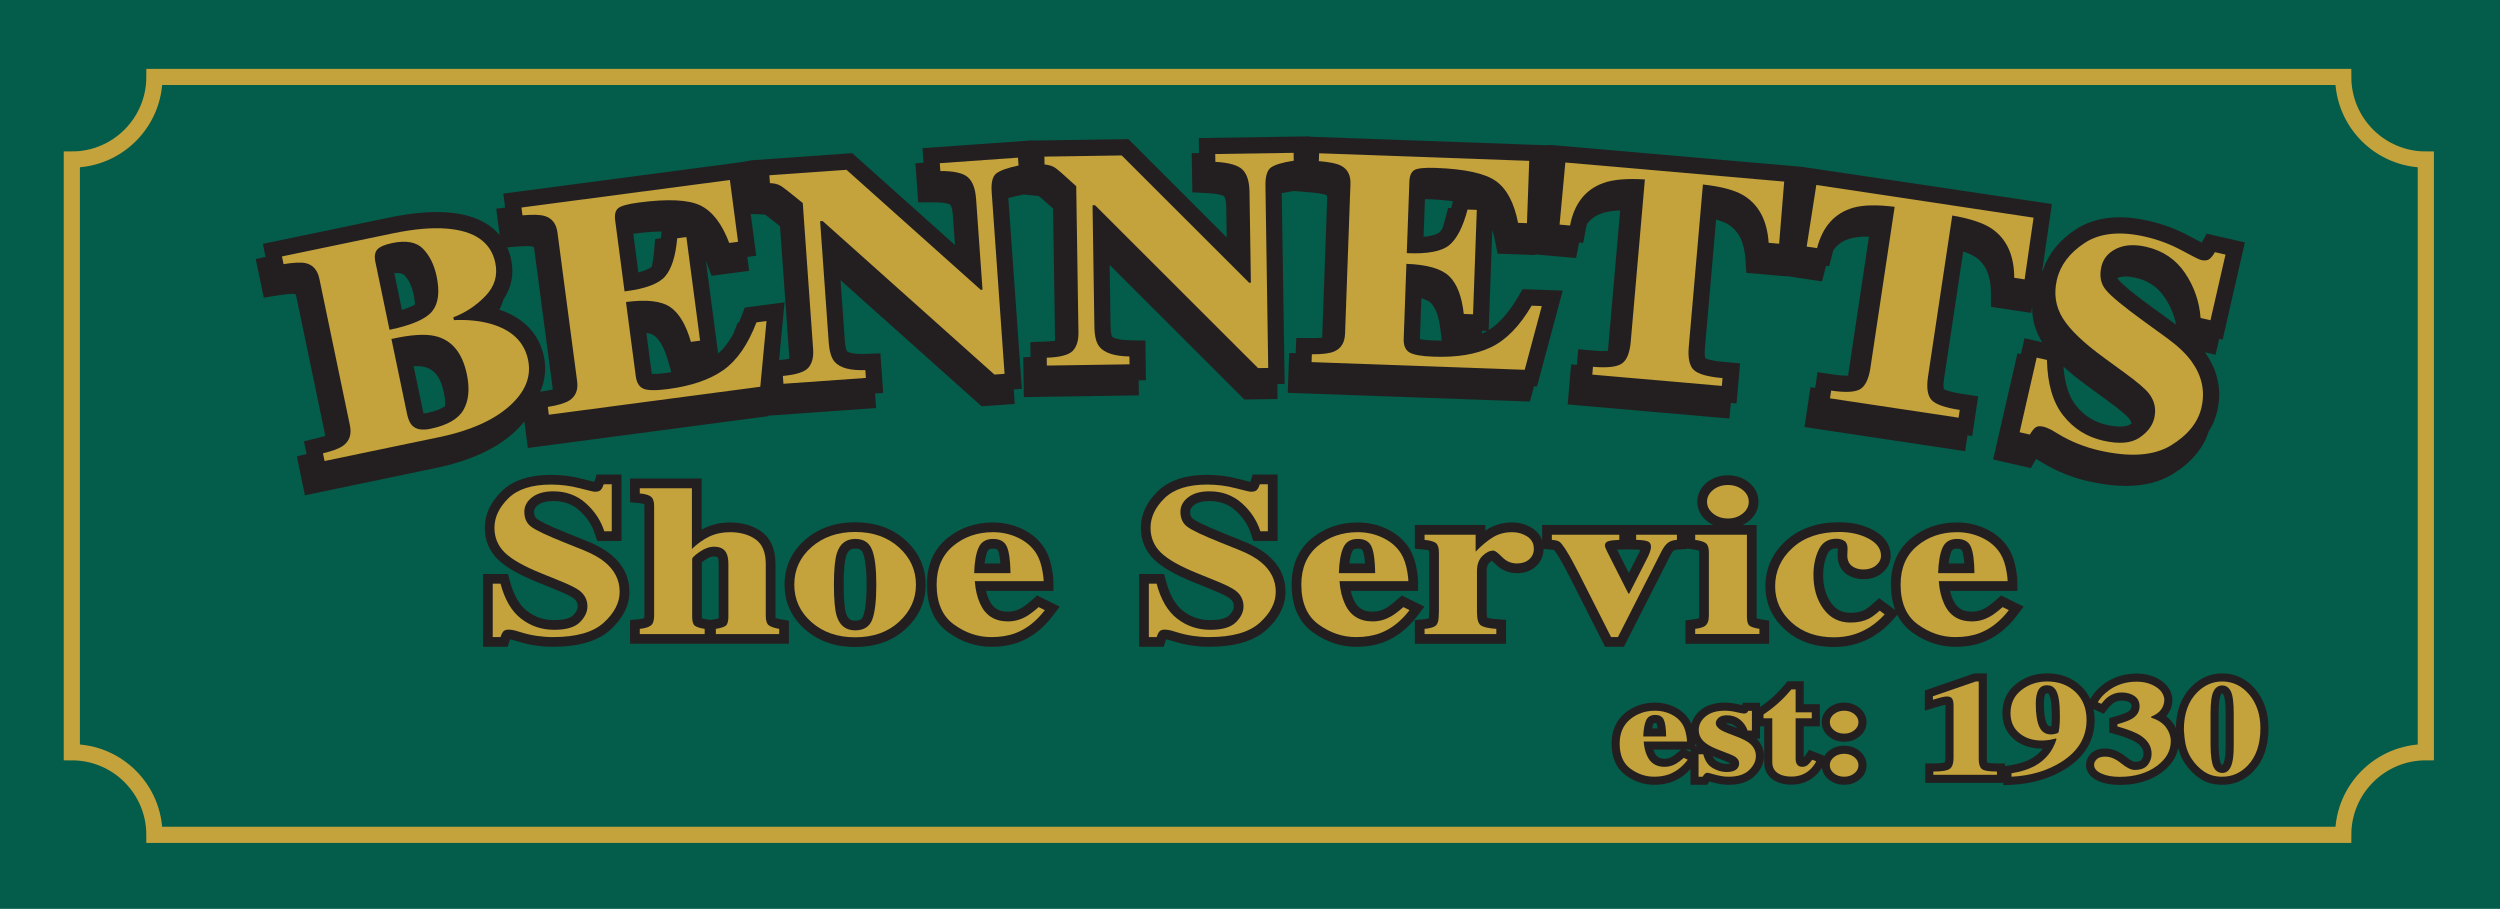 <?xml version="1.0" encoding="UTF-8"?>
<svg xmlns="http://www.w3.org/2000/svg" id="Layer_2" version="1.1" viewBox="0 0 772.212 280.732">
  <defs>
    <style>
      .st0 {
        fill: #231f20;
      }

      .st1 {
        fill: #c4a23c;
      }

      .st2 {
        fill: #045c4a;
      }

      .st3 {
        fill: none;
        stroke: #c4a23c;
        stroke-miterlimit: 10;
        stroke-width: 5px;
      }
    </style>
  </defs>
  <rect class="st2" x="-.095" y="-.061" width="772.417" height="280.886"></rect>
  <g>
    <path class="st0" d="M188.751,171.321c-1.86-1.532-4.33-2.927-7.345-4.145l-6.151-2.476c-6.405-2.57-8.563-3.821-9.326-4.37-.476-.33-.962-.856-.962-2.256,0-.571.146-1.266,1.228-2.094,1.06-.811,2.647-1.222,4.716-1.222,3.193,0,5.813.945,8.008,2.889,2.356,2.087,3.952,4.496,4.879,7.364l.671,2.077h7.501v-20.51h-7.695l-.652,2.117c-.015.048-.029.092-.043.134-.496-.101-1.577-.348-3.868-.948-3.049-.799-6.246-1.205-9.5-1.205-6.707,0-11.849,1.714-15.282,5.095-3.447,3.394-5.195,7.18-5.195,11.253,0,3.894,1.401,7.217,4.166,9.877,2.466,2.375,6.425,4.644,12.099,6.936l5.313,2.153c3.977,1.597,5.381,2.454,5.854,2.815.898.692,1.281,1.442,1.281,2.508,0,.327,0,1.322-1.459,2.771-.67.665-2.22,1.457-5.8,1.457-3.17,0-5.897-.907-8.338-2.773-2.402-1.837-4.2-4.949-5.345-9.248l-.593-2.229h-7.705v22.495h7.577l.675-2.07c.024-.076.048-.146.071-.208.028.004.058.008.089.013.25.04.507.09.774.149l1.472.448c1.794.565,3.639.989,5.485,1.262,1.832.27,3.668.406,5.458.406,7.938,0,13.901-1.768,17.724-5.255,3.901-3.559,5.879-7.504,5.879-11.727,0-4.519-1.904-8.382-5.661-11.484Z"></path>
    <path class="st0" d="M239.576,190.885c-.021-.15-.039-.368-.039-.67v-16.007c0-4.589-1.478-7.967-4.392-10.041-2.597-1.848-5.85-2.784-9.669-2.784-2.798,0-5.374.553-7.658,1.643-.368.176-.733.364-1.096.564v-15.774h-22.104v7.312l2.704.268c.904.09,1.421.215,1.691.301.02.129.038.319.038.585v33.933c0,.338-.026.567-.052.711-.262.102-.772.248-1.68.339l-2.701.271v7.308h49.068v-7.115l-2.483-.434c-.842-.147-1.344-.302-1.626-.41ZM221.987,190.475c0,.218-.008.394-.02.531-.275.081-.697.182-1.319.281l-1.253.201-1.253-.201c-.626-.101-1.049-.202-1.318-.278-.012-.139-.02-.314-.02-.534v-16.801c.222-.178.544-.422,1.007-.743,1.014-.703,1.937-1.06,2.744-1.06.993,0,1.111.247,1.179.39.026.053.253.552.253,2.076v16.138Z"></path>
    <path class="st0" d="M279.663,166.84c-4.063-3.665-9.289-5.522-15.531-5.522-6.116,0-11.3,1.813-15.41,5.389-4.233,3.684-6.379,8.353-6.379,13.879s2.137,10.163,6.351,13.854c4.098,3.592,9.292,5.413,15.438,5.413,6.336,0,11.59-1.882,15.616-5.593,4.096-3.776,6.172-8.377,6.172-13.675,0-5.375-2.105-10-6.258-13.745ZM266.614,190.32c-.277.729-.676,1.385-2.482,1.385-1.268,0-2.179-.377-2.799-2.252-.342-1.078-.749-3.491-.749-8.868,0-5.311.43-7.755.785-8.855.62-1.886,1.533-2.265,2.803-2.265,1.526,0,2.035.528,2.396,1.439.507,1.279,1.111,3.998,1.111,9.681,0,5.729-.579,8.457-1.065,9.735Z"></path>
    <path class="st0" d="M318.846,185.263c-1.748,1.541-2.825,2.257-3.438,2.596-1.295.727-2.627,1.08-4.074,1.08-2.908,0-4.714-1.146-5.873-3.75-.369-.804-.668-1.698-.896-2.678h20.809v-3c0-.778-.106-1.8-.32-3.095-.442-2.85-1.272-5.25-2.473-7.143-1.604-2.509-3.896-4.486-6.817-5.877-2.81-1.337-5.847-2.015-9.026-2.015-5.501,0-10.291,1.661-14.234,4.938h0c-4.109,3.415-6.193,8.203-6.193,14.232,0,6.654,2.228,11.633,6.621,14.798,4.087,2.943,8.555,4.437,13.277,4.437,3.207,0,6.117-.494,8.664-1.474,3.899-1.521,7.349-4.225,10.254-8.037l2.208-2.896-6.98-3.445-1.508,1.329ZM305.009,170.386c.233-.522.508-.922,1.729-.922,1.249,0,1.414.364,1.512.582.222.488.56,1.596.746,3.992h-4.869c.231-1.851.582-2.979.881-3.652Z"></path>
    <path class="st0" d="M391.406,171.322c-1.858-1.532-4.329-2.927-7.346-4.146l-6.15-2.476c-6.405-2.57-8.563-3.821-9.326-4.37-.476-.33-.962-.856-.962-2.256,0-.571.146-1.266,1.228-2.094,1.06-.811,2.647-1.222,4.716-1.222,3.193,0,5.813.945,8.007,2.889,2.357,2.088,3.953,4.497,4.879,7.363l.671,2.078h7.502v-20.51h-7.698l-.65,2.121c-.014.046-.028.089-.042.13-.496-.101-1.577-.348-3.868-.948-3.049-.799-6.246-1.205-9.5-1.205-6.707,0-11.849,1.714-15.282,5.095-3.447,3.394-5.195,7.18-5.195,11.253,0,3.894,1.401,7.217,4.166,9.877,2.466,2.375,6.425,4.644,12.099,6.936l5.313,2.153c3.977,1.597,5.381,2.454,5.854,2.815.897.692,1.281,1.442,1.281,2.508,0,.327,0,1.323-1.458,2.771-.67.665-2.22,1.457-5.8,1.457-3.17,0-5.897-.907-8.338-2.773-2.402-1.837-4.2-4.949-5.345-9.248l-.593-2.229h-7.705v22.495h7.577l.675-2.07c.024-.076.048-.146.071-.208.028.004.058.008.089.013.25.04.507.09.774.149l1.472.448c1.794.565,3.639.989,5.485,1.262,1.832.27,3.668.406,5.458.406,7.939,0,13.902-1.768,17.726-5.255,3.9-3.56,5.878-7.505,5.878-11.727,0-4.52-1.904-8.383-5.661-11.483Z"></path>
    <path class="st0" d="M439.983,187.38l-6.979-3.445-1.509,1.329c-1.748,1.54-2.826,2.257-3.438,2.596-1.296.727-2.629,1.08-4.075,1.08-2.908,0-4.715-1.146-5.872-3.75-.369-.804-.669-1.699-.896-2.678h20.81v-3c0-.774-.106-1.797-.32-3.095-.441-2.85-1.271-5.25-2.473-7.144-1.604-2.509-3.897-4.485-6.817-5.876-2.811-1.337-5.847-2.015-9.025-2.015-5.502,0-10.291,1.661-14.234,4.938-4.109,3.415-6.193,8.203-6.193,14.232,0,6.654,2.228,11.634,6.621,14.798,4.088,2.943,8.554,4.437,13.276,4.437,3.208,0,6.118-.494,8.664-1.474,3.897-1.52,7.348-4.224,10.254-8.037l2.208-2.896ZM417.658,170.386c.232-.522.508-.922,1.729-.922,1.249,0,1.414.364,1.513.582.222.488.56,1.597.747,3.992h-4.87c.231-1.85.582-2.979.882-3.652Z"></path>
    <path class="st0" d="M542.618,191.01c-.012-.139-.021-.314-.021-.534v-28.312h-4.317c.66-.318,1.283-.711,1.869-1.18,1.975-1.579,3.018-3.655,3.018-6.002s-1.043-4.423-3.018-6.002c-1.8-1.44-3.956-2.17-6.408-2.17-2.479,0-4.649.73-6.449,2.17-1.975,1.579-3.018,3.655-3.018,6.002s1.043,4.423,3.018,6.002c.586.469,1.211.862,1.873,1.18h-52.827v4.758c-.537-1.53-1.551-2.821-2.999-3.748-1.857-1.188-3.958-1.79-6.242-1.79-2.843,0-5.407.7-7.62,2.081-.224.139-.447.284-.671.435v-1.735h-21.779v7.312l2.704.269c.879.087,1.403.203,1.695.289.018.139.033.334.033.597v18.06l-.078,1.889c-.008.176-.022.312-.037.416-.276.082-.772.191-1.602.271l-2.716.259v7.321h28.164v-7.384l-2.783-.202c-1.767-.128-2.651-.342-3.039-.467-.068-.275-.156-.812-.156-1.747v-12.617c0-1.796.589-2.368.782-2.556.334-.324.62-.532.846-.654.225.189.548.485.989.938,1.844,1.892,4.172,2.891,6.734,2.891,2.29,0,4.225-.677,5.749-2.014,1.611-1.414,2.464-3.302,2.468-5.46l2.329.178c.471.036.755.087.91.122.154.178.456.558.936,1.298.69,1.085,1.361,2.222,1.993,3.379.65,1.19,1.32,2.467,2.01,3.824l10.837,21.415h5.8l14.251-28.049c.668-1.307,1.111-1.651,1.162-1.688.225-.163.629-.269,1.14-.298l2.826-.164v-.179l2.215.318c.841.12,1.345.252,1.626.346.016.132.029.313.029.556v19.586c0,.382-.039.615-.071.743-.223.075-.69.203-1.555.318l-2.604.348v7.22h25.847v-7.15l-2.524-.405c-.627-.101-1.05-.202-1.318-.278ZM506.364,170.578l-3.248,6.395-3.634-7.182c.232-.014.492-.026.78-.034l2.116-.063,2.957.064c.554.008,1,.033,1.357.065-.098.26-.209.514-.329.755Z"></path>
    <path class="st0" d="M618.111,183.934l-1.509,1.329c-1.748,1.54-2.826,2.257-3.438,2.596-1.296.727-2.629,1.08-4.075,1.08-2.908,0-4.715-1.146-5.872-3.75-.369-.804-.669-1.699-.896-2.678h20.81v-3c0-.774-.106-1.797-.32-3.095-.441-2.85-1.271-5.25-2.473-7.144-1.604-2.509-3.897-4.485-6.817-5.876-2.811-1.337-5.847-2.015-9.025-2.015-5.502,0-10.291,1.661-14.234,4.938-4.109,3.415-6.193,8.203-6.193,14.232,0,2.978.471,5.6,1.358,7.895l-5.005-3.689-1.818,1.628c-1.429,1.28-2.28,1.821-2.768,2.062-1.115.563-2.548.85-4.259.85-2.54,0-4.42-.953-5.915-3-1.69-2.312-2.513-5.16-2.513-8.706,0-2.463.448-4.649,1.332-6.497.584-1.22,1.364-1.695,2.784-1.695.166,0,.304.017.417.041v.018c0,.36-.012.697-.033,1.004-.034.476-.049.834-.049,1.078,0,2.995,1.41,5.302,3.902,6.461,1.199.596,2.579.898,4.101.898,2.285,0,4.237-.66,5.803-1.962,2.153-1.792,2.605-3.871,2.605-5.3,0-2.291-.942-5.524-5.432-7.918-2.99-1.594-6.523-2.402-10.501-2.402-6.732,0-12.248,1.91-16.394,5.676-4.228,3.842-6.371,8.579-6.371,14.08,0,5.269,2.044,9.783,6.074,13.418,3.94,3.558,9.022,5.361,15.104,5.361,2.455,0,4.814-.34,7.03-1.014,4.139-1.284,7.792-3.663,10.857-7.073l1.684-1.872c1.097,2.18,2.625,4.017,4.625,5.457,4.088,2.943,8.554,4.437,13.276,4.437,3.208,0,6.118-.494,8.664-1.474,3.897-1.52,7.348-4.224,10.254-8.037l2.208-2.896-6.979-3.445ZM602.766,170.386c.232-.522.508-.922,1.729-.922,1.249,0,1.414.364,1.513.582.222.488.56,1.597.747,3.992h-4.87c.231-1.85.582-2.979.882-3.652Z"></path>
  </g>
  <g>
    <path class="st1" d="M152.207,180.292h2.399c1.326,4.979,3.466,8.599,6.422,10.859s6.342,3.391,10.16,3.391c3.711,0,6.349-.775,7.913-2.327,1.564-1.553,2.346-3.186,2.346-4.9,0-1.997-.817-3.625-2.45-4.884-1.08-.825-3.27-1.899-6.567-3.224l-5.305-2.149c-5.265-2.127-8.98-4.232-11.145-6.316-2.164-2.083-3.246-4.655-3.246-7.716,0-3.255,1.433-6.293,4.299-9.116,2.866-2.821,7.259-4.232,13.178-4.232,3.013,0,5.926.369,8.739,1.106,2.812.737,4.419,1.106,4.819,1.106.906,0,1.533-.211,1.879-.634.346-.423.626-.981.84-1.676h2.48v14.51h-2.318c-1.087-3.361-3.002-6.257-5.745-8.687-2.743-2.429-6.075-3.644-9.998-3.644-2.756,0-4.936.613-6.539,1.839-1.604,1.227-2.405,2.719-2.405,4.477,0,2.106.75,3.68,2.253,4.721,1.475,1.063,4.78,2.627,9.917,4.688l6.148,2.475c2.741,1.107,4.926,2.333,6.557,3.677,3.045,2.515,4.569,5.571,4.569,9.169,0,3.36-1.634,6.53-4.901,9.511-3.268,2.98-8.501,4.471-15.702,4.471-1.654,0-3.328-.125-5.021-.374-1.693-.25-3.367-.635-5.021-1.155l-1.6-.487c-.374-.087-.733-.157-1.08-.212-.347-.054-.64-.081-.88-.081-.854,0-1.44.2-1.76.602s-.6.971-.84,1.708h-2.399v-16.495Z"></path>
    <path class="st1" d="M197.617,194.25c1.518-.152,2.636-.482,3.355-.993.718-.509,1.078-1.523,1.078-3.042v-33.933c0-1.334-.299-2.269-.895-2.805-.597-.536-1.776-.892-3.538-1.066v-1.594h16.104v18.74c1.708-1.648,3.504-2.923,5.389-3.823,1.884-.899,4.006-1.35,6.365-1.35,3.199,0,5.842.743,7.93,2.229,2.087,1.485,3.131,4.018,3.131,7.597v16.007c0,1.497.318,2.479.956,2.944.637.467,1.701.83,3.192,1.091v1.594h-19.562v-1.594c1.491-.239,2.507-.564,3.05-.977.542-.412.813-1.345.813-2.798v-16.138c0-1.518-.19-2.656-.569-3.416-.651-1.366-1.938-2.05-3.863-2.05-1.438,0-2.922.532-4.454,1.595s-2.297,1.789-2.297,2.18v17.829c0,1.453.271,2.386.813,2.798s1.559.737,3.05.977v1.594h-20.049v-1.594Z"></path>
    <path class="st1" d="M250.691,168.97c3.564-3.102,8.045-4.652,13.441-4.652,5.503,0,10.011,1.584,13.522,4.75,3.511,3.167,5.267,7.007,5.267,11.518,0,4.446-1.735,8.27-5.206,11.469-3.471,3.199-7.998,4.799-13.583,4.799-5.423,0-9.91-1.557-13.461-4.669-3.552-3.112-5.328-6.979-5.328-11.599s1.782-8.513,5.348-11.615ZM258.479,190.378c.949,2.885,2.833,4.327,5.653,4.327,2.684,0,4.446-1.106,5.287-3.318.84-2.213,1.261-5.812,1.261-10.802s-.441-8.562-1.322-10.785c-.881-2.224-2.61-3.335-5.185-3.335-2.82,0-4.704,1.442-5.653,4.327-.624,1.931-.936,5.195-.936,9.793,0,4.664.298,7.928.895,9.793Z"></path>
    <path class="st1" d="M294.421,168.628c3.407-2.83,7.512-4.245,12.317-4.245,2.741,0,5.321.574,7.737,1.724,2.416,1.15,4.275,2.744,5.578,4.783.977,1.54,1.656,3.535,2.036,5.986.19,1.149.285,2.028.285,2.636h-21.27c.19,2.667.733,4.978,1.63,6.93,1.63,3.666,4.497,5.498,8.599,5.498,1.956,0,3.804-.488,5.542-1.464,1.06-.586,2.377-1.572,3.953-2.961l1.912.943c-2.579,3.384-5.565,5.737-8.958,7.061-2.199.846-4.723,1.269-7.574,1.269-4.099,0-7.94-1.29-11.523-3.871-3.583-2.581-5.375-6.702-5.375-12.363,0-5.119,1.703-9.094,5.11-11.925ZM312.126,177.039c-.055-3.926-.435-6.67-1.143-8.231s-2.123-2.343-4.245-2.343c-2.177,0-3.667.9-4.469,2.7-.803,1.801-1.259,4.425-1.368,7.874h11.225Z"></path>
    <path class="st1" d="M354.862,180.292h2.399c1.326,4.979,3.466,8.599,6.422,10.859s6.342,3.391,10.16,3.391c3.711,0,6.349-.775,7.913-2.327,1.564-1.553,2.346-3.186,2.346-4.9,0-1.997-.816-3.625-2.449-4.884-1.08-.825-3.27-1.899-6.567-3.224l-5.305-2.149c-5.265-2.127-8.98-4.232-11.145-6.316-2.164-2.083-3.246-4.655-3.246-7.716,0-3.255,1.433-6.293,4.299-9.116,2.866-2.821,7.259-4.232,13.178-4.232,3.013,0,5.926.369,8.739,1.106,2.812.737,4.419,1.106,4.82,1.106.906,0,1.531-.211,1.879-.634.346-.423.627-.981.84-1.676h2.48v14.51h-2.318c-1.086-3.361-3.002-6.257-5.744-8.687-2.742-2.429-6.075-3.644-9.997-3.644-2.756,0-4.936.613-6.539,1.839-1.604,1.227-2.405,2.719-2.405,4.477,0,2.106.75,3.68,2.253,4.721,1.475,1.063,4.78,2.627,9.917,4.688l6.147,2.475c2.742,1.107,4.928,2.333,6.557,3.677,3.047,2.515,4.57,5.571,4.57,9.169,0,3.36-1.635,6.53-4.9,9.511-3.268,2.98-8.502,4.471-15.703,4.471-1.654,0-3.328-.125-5.021-.374-1.693-.25-3.367-.635-5.021-1.155l-1.6-.487c-.374-.087-.733-.157-1.08-.212-.347-.054-.64-.081-.88-.081-.854,0-1.44.2-1.76.602s-.6.971-.84,1.708h-2.399v-16.495Z"></path>
    <path class="st1" d="M407.07,168.628c3.406-2.83,7.512-4.245,12.317-4.245,2.741,0,5.32.574,7.736,1.724,2.416,1.15,4.275,2.744,5.579,4.783.977,1.54,1.655,3.535,2.035,5.986.189,1.149.285,2.028.285,2.636h-21.27c.189,2.667.733,4.978,1.63,6.93,1.63,3.666,4.496,5.498,8.599,5.498,1.956,0,3.804-.488,5.543-1.464,1.059-.586,2.377-1.572,3.953-2.961l1.911.943c-2.579,3.384-5.564,5.737-8.958,7.061-2.198.846-4.724,1.269-7.574,1.269-4.099,0-7.939-1.29-11.522-3.871-3.584-2.581-5.375-6.702-5.375-12.363,0-5.119,1.703-9.094,5.11-11.925ZM424.775,177.039c-.055-3.926-.436-6.67-1.144-8.231s-2.122-2.343-4.245-2.343c-2.177,0-3.666.9-4.469,2.7-.803,1.801-1.259,4.425-1.367,7.874h11.225Z"></path>
    <path class="st1" d="M440.026,194.25c1.6-.152,2.711-.456,3.335-.911.623-.456.962-1.334,1.017-2.636l.081-1.952v-18.122c0-1.399-.299-2.351-.895-2.854-.597-.503-1.776-.842-3.538-1.017v-1.595h15.779v5.238c1.766-1.843,3.519-3.308,5.258-4.392,1.739-1.085,3.75-1.627,6.033-1.627,1.712,0,3.253.439,4.626,1.317,1.372.879,2.059,2.164,2.059,3.855,0,1.302-.483,2.375-1.447,3.221-.965.846-2.222,1.269-3.771,1.269-1.767,0-3.296-.661-4.586-1.984-1.291-1.322-2.195-1.984-2.711-1.984-1.114,0-2.235.548-3.362,1.643-1.128,1.096-1.692,2.665-1.692,4.708v12.617c0,2.198.4,3.573,1.2,4.122.799.55,2.393.911,4.778,1.084v1.594h-22.164v-1.594Z"></path>
    <path class="st1" d="M500.174,165.163v1.595c-1.476.044-2.586.174-3.331.391-.746.218-1.118.685-1.118,1.4,0,.174.102.494.305.961s.359.809.468,1.026l6.477,12.8h.274l5.791-11.399c.271-.543.494-1.097.67-1.661.177-.564.265-1.01.265-1.335,0-.934-.394-1.525-1.179-1.775-.786-.25-1.925-.386-3.416-.407v-1.595h12.595v1.595c-1.112.064-2.021.353-2.726.863-.705.51-1.396,1.428-2.073,2.752l-13.421,26.414h-2.115l-10.004-19.77c-.706-1.39-1.39-2.692-2.054-3.908-.665-1.217-1.362-2.399-2.095-3.551-.76-1.172-1.356-1.911-1.789-2.215-.435-.304-1.221-.499-2.359-.586v-1.595h20.836Z"></path>
    <path class="st1" d="M523.614,194.25c1.464-.195,2.467-.488,3.01-.879.813-.586,1.22-1.638,1.22-3.156v-19.586c0-1.355-.284-2.28-.854-2.772s-1.695-.857-3.376-1.099v-1.595h15.983v25.312c0,1.453.271,2.386.812,2.798.543.412,1.56.737,3.051.977v1.594h-19.847v-1.594ZM529.166,151.32c1.261-1.009,2.785-1.513,4.575-1.513,1.762,0,3.273.504,4.534,1.513s1.892,2.229,1.892,3.66-.631,2.651-1.892,3.66-2.772,1.513-4.534,1.513c-1.79,0-3.314-.504-4.575-1.513s-1.892-2.229-1.892-3.66.631-2.651,1.892-3.66Z"></path>
    <path class="st1" d="M577.167,166.367c2.562,1.366,3.843,3.123,3.843,5.271,0,1.15-.508,2.147-1.524,2.993s-2.312,1.269-3.884,1.269c-1.058,0-1.979-.194-2.766-.585-1.491-.694-2.237-1.952-2.237-3.774,0-.195.014-.482.041-.862.026-.379.041-.785.041-1.22,0-1.171-.34-1.974-1.018-2.407-.705-.434-1.504-.651-2.399-.651-2.575,0-4.405,1.134-5.49,3.4-1.084,2.267-1.626,4.863-1.626,7.792,0,4.164,1.029,7.657,3.091,10.477,2.06,2.819,4.839,4.229,8.337,4.229,2.196,0,4.066-.391,5.612-1.172.921-.455,2.06-1.29,3.416-2.505l1.545,1.139c-2.711,3.015-5.883,5.087-9.516,6.214-1.926.586-3.973.879-6.142.879-5.342,0-9.706-1.529-13.095-4.588-3.39-3.058-5.084-6.788-5.084-11.191,0-4.642,1.796-8.595,5.389-11.859,3.592-3.264,8.384-4.896,14.376-4.896,3.498,0,6.527.684,9.09,2.05Z"></path>
    <path class="st1" d="M592.178,168.628c3.406-2.83,7.512-4.245,12.317-4.245,2.741,0,5.32.574,7.736,1.724,2.416,1.15,4.275,2.744,5.579,4.783.977,1.54,1.655,3.535,2.035,5.986.189,1.149.285,2.028.285,2.636h-21.27c.189,2.667.733,4.978,1.63,6.93,1.63,3.666,4.496,5.498,8.599,5.498,1.956,0,3.804-.488,5.543-1.464,1.059-.586,2.377-1.572,3.953-2.961l1.911.943c-2.579,3.384-5.564,5.737-8.958,7.061-2.198.846-4.724,1.269-7.574,1.269-4.099,0-7.939-1.29-11.522-3.871-3.584-2.581-5.375-6.702-5.375-12.363,0-5.119,1.703-9.094,5.11-11.925ZM609.883,177.039c-.055-3.926-.436-6.67-1.144-8.231s-2.122-2.343-4.245-2.343c-2.177,0-3.666.9-4.469,2.7-.803,1.801-1.259,4.425-1.367,7.874h11.225Z"></path>
  </g>
  <g>
    <path class="st0" d="M574.321,231.911c-1.312-1.049-2.891-1.58-4.694-1.58s-3.384.531-4.695,1.58h-.002c-.577.463-1.041.985-1.398,1.554l-4.72-1.851-1.121,1.659c-.208.309-.393.544-.545.721v-9.634h4.989v-6.843h-4.989v-7.081h-5.021l-.75.924c-1.201,1.479-2.558,2.885-4.039,4.186-.745.659-1.549,1.308-2.31,1.873-.535.365-.982.68-1.387.971v-1.302h-5.25l-.327.709c-.276-.056-.659-.14-1.187-.264-1.429-.336-2.81-.507-4.104-.507-3.129,0-5.664.791-7.536,2.351-1.444,1.204-2.384,2.66-2.79,4.276-.211-.49-.439-.959-.706-1.38-1.071-1.676-2.6-2.994-4.542-3.919-1.852-.881-3.851-1.327-5.94-1.327-3.607,0-6.752,1.093-9.347,3.249-2.732,2.27-4.117,5.439-4.117,9.424,0,4.395,1.487,7.693,4.42,9.807,2.678,1.929,5.608,2.907,8.711,2.907,2.092,0,3.996-.325,5.673-.97,2.061-.803,3.924-2.115,5.564-3.894v4.863h5.143l.64-1.027.582.159c1.133.312,2.076.529,2.886.662.841.137,1.686.206,2.512.206,3.467,0,6.179-.911,8.06-2.709,1.913-1.827,2.884-3.898,2.884-6.157,0-2.065-.796-3.912-2.325-5.4h1.098v-3.786h1.292v11.103c.014,2.895,1.521,5.089,4.242,6.178,1.213.485,2.609.731,4.149.731,2.762,0,5.153-.84,7.113-2.497.879-.746,1.653-1.672,2.32-2.745.192,1.437.931,2.707,2.174,3.701,1.312,1.05,2.893,1.582,4.697,1.582s3.384-.532,4.694-1.581c1.46-1.167,2.231-2.709,2.231-4.46s-.771-3.292-2.231-4.461ZM510.729,223.553c.052-.117.09-.151.09-.151,0,0,.107-.065.438-.065.215,0,.343.023.408.04.073.177.223.633.337,1.612h-1.678c.123-.687.272-1.14.404-1.436ZM518.468,232.204c-1.056.931-1.695,1.357-2.058,1.559-.72.404-1.46.601-2.263.601-1.596,0-2.501-.572-3.138-2.003-.117-.256-.223-.528-.316-.816h8.522l-.748.66ZM522.161,232.298l-1.528-.754h1.528v.754ZM523.594,230.474v-.712c.179.245.368.485.58.712h-.58ZM533.283,235.96c-1.021,0-2.011-.292-3.026-.891-.542-.32-.974-.824-1.302-1.527.197.083.399.166.607.247l3.884,1.514c.656.257.981.434,1.114.515-.198.062-.589.143-1.277.143ZM534.464,224.092c-.666-.257-1.113-.471-1.413-.636.11-.01.239-.017.387-.017.946,0,1.738.254,2.423.776.271.207.512.438.726.694l-2.122-.818Z"></path>
    <path class="st0" d="M574.331,218.625c-1.314-1.061-2.896-1.599-4.704-1.599-1.783,0-3.355.529-4.674,1.575-1.474,1.167-2.253,2.712-2.253,4.466s.771,3.292,2.229,4.46c1.312,1.049,2.892,1.581,4.697,1.581s3.385-.532,4.696-1.581c1.458-1.168,2.229-2.71,2.229-4.46,0-1.207-.385-2.958-2.222-4.442Z"></path>
    <path class="st0" d="M696.661,212.923c-2.756-3.267-6.214-4.923-10.277-4.923-3.53,0-6.685,1.344-9.375,3.993-3.177,3.118-4.824,7.46-4.926,12.892-.272-.564-.596-1.117-.986-1.655-.544-.753-1.212-1.425-1.998-2.012.188-.209.36-.426.519-.65.94-1.333,1.417-2.861,1.417-4.542l-.014-.262c-.176-1.672-.999-4.039-3.922-5.822-2.045-1.248-4.446-1.881-7.136-1.881-3.761,0-7.11,1.04-9.953,3.09-1.796,1.292-3.21,2.802-4.201,4.489l-.162.275c-.687-1.473-1.622-2.802-2.832-3.959-2.748-2.626-6.26-3.957-10.438-3.957-3.625,0-6.828,1.065-9.521,3.168-2.879,2.249-4.338,5.319-4.338,9.126,0,3.371,1.227,6.096,3.646,8.1,2.364,1.958,5.381,2.915,8.837,2.84-.978,1.312-2.232,2.376-3.78,3.216-1.642.876-3.758,1.525-6.292,1.931l-1.601.256v-.82h-2.5c-1.798,0-2.654-.152-3.01-.245-.052-.188-.119-.554-.119-1.185v-26.387h-3.84l-15.309,5.282v6.233l3.236-.998c.925-.285,1.65-.491,2.198-.625.419-.109.721-.174.93-.212.004.092.007.194.007.311v16.149c0,.814-.122,1.189-.181,1.322-.265.099-1.179.354-3.562.354h-2.5v6.003h24.146v.724l2.627-.133c6.324-.321,11.912-1.986,16.606-4.945,5.937-3.733,8.946-8.805,8.946-15.072,0-1.166-.115-2.271-.325-3.322l3.139,1.402,1.206-1.521c.772-.976,1.338-1.471,1.677-1.715.782-.563,1.635-.838,2.606-.838,1.092,0,1.959.218,2.575.646.265.184.502.409.502,1.131,0,.523-.137,1.09-1.122,1.688-.396.239-1.428.743-3.902,1.43l-1.832.509v4.462l1.813.519c2.886.824,4.979,1.614,6.199,2.335,2.289,1.383,2.554,2.781,2.554,3.714,0,.73-.213,1.338-.67,1.911-.404.507-1.473.583-2.074.583-.03,0-.769-.017-2.577-1.493-2.13-1.739-4.31-2.621-6.48-2.621-1.91,0-3.396.519-4.419,1.544-1.269,1.273-1.535,2.592-1.535,3.474,0,1.228.482,3.507,3.718,4.979,1.821.827,4.062,1.247,6.662,1.247,5.146,0,9.502-1.287,12.936-3.817,2.889-2.106,4.604-4.653,5.159-7.579.459,1.778,1.166,3.406,2.132,4.823,1.254,1.863,2.794,3.41,4.579,4.598,1.929,1.284,4.245,1.935,6.886,1.935,3.749,0,7.009-1.426,9.691-4.239,3.054-3.212,4.603-7.664,4.603-13.233,0-4.76-1.357-8.8-4.043-12.018ZM633.629,224.35c-.043.003-.079.004-.11.004-.629,0-.989-.137-1.342-.916-.391-.863-.856-2.619-.856-6.081,0-1.863.31-2.686.495-3.01.063-.112.103-.181.497-.181.356,0,.434.086.537.231.081.118.293.485.496,1.345.155.655.264,1.461.322,2.396.064,1.027.098,2.211.098,3.517,0,1.037-.046,1.942-.137,2.695ZM687.466,230.034c0,2.706-.199,4.11-.366,4.811-.273,1.143-.596,1.401-.638,1.401h0c-.181,0-.271,0-.476-.409h0c-.149-.301-.642-1.606-.684-5.803v-9.614c0-4.142.498-5.444.651-5.747.226-.444.333-.444.457-.444.104,0,.203,0,.417.424.15.296.639,1.585.639,5.768v9.614Z"></path>
  </g>
  <g>
    <path class="st1" d="M503.508,222.198c2.144-1.781,4.726-2.672,7.749-2.672,1.725,0,3.348.362,4.867,1.085,1.52.724,2.689,1.727,3.51,3.009.614.97,1.041,2.225,1.28,3.767.119.724.18,1.275.18,1.657h-13.381c.119,1.679.461,3.132,1.025,4.36,1.025,2.306,2.828,3.459,5.409,3.459,1.23,0,2.394-.307,3.487-.921.666-.369,1.495-.989,2.486-1.863l1.203.594c-1.623,2.129-3.501,3.609-5.636,4.441-1.384.532-2.972.799-4.765.799-2.579,0-4.995-.812-7.25-2.436-2.254-1.624-3.381-4.217-3.381-7.778,0-3.22,1.071-5.721,3.215-7.501ZM514.647,227.489c-.035-2.47-.274-4.196-.72-5.179s-1.335-1.474-2.67-1.474c-1.37,0-2.307.566-2.812,1.698-.506,1.133-.792,2.784-.86,4.954h7.062Z"></path>
    <path class="st1" d="M524.661,232.974h1.459c.512,2.006,1.467,3.421,2.865,4.247,1.398.825,2.831,1.238,4.298,1.238,1.348,0,2.337-.242,2.969-.727.63-.484.946-1.122.946-1.914,0-.75-.342-1.392-1.023-1.924-.375-.287-.981-.594-1.816-.921l-3.889-1.515c-2.047-.806-3.515-1.679-4.401-2.62-.904-.941-1.355-2.054-1.355-3.336,0-1.624.707-3.026,2.123-4.207,1.416-1.18,3.395-1.771,5.936-1.771,1.109,0,2.286.147,3.531.44,1.245.294,2.021.44,2.328.44.426,0,.729-.072.908-.215.179-.144.328-.345.448-.604h1.151v6.059h-1.331c-.495-1.419-1.305-2.559-2.431-3.418-1.125-.859-2.439-1.289-3.939-1.289-1.16,0-2.026.259-2.598.777s-.856,1.078-.856,1.679c0,.491.256.982.768,1.474.494.505,1.433,1.023,2.814,1.556l2.865,1.104c1.773.683,3.07,1.345,3.889,1.986,1.364,1.092,2.047,2.436,2.047,4.031,0,1.556-.703,3.006-2.11,4.35-1.407,1.345-3.519,2.017-6.333,2.017-.699,0-1.402-.059-2.11-.174-.708-.116-1.582-.317-2.622-.604l-.896-.245c-.324-.096-.524-.15-.602-.164s-.175-.021-.294-.021c-.291,0-.542.093-.755.276-.214.185-.457.494-.729.932h-1.254v-6.938Z"></path>
    <path class="st1" d="M544.719,221.86v-1.167c.46-.341,1.031-.743,1.714-1.208.903-.668,1.757-1.357,2.559-2.066,1.586-1.393,3.027-2.887,4.323-4.482h1.331v7.081h4.989v1.843h-4.989v12.608c0,.587.11,1.078.332,1.474.342.614.904.921,1.689.921.682,0,1.253-.194,1.714-.583.46-.39.921-.925,1.382-1.607l1.253.491c-.613,1.146-1.346,2.081-2.198,2.805-1.499,1.269-3.331,1.903-5.495,1.903-1.228,0-2.301-.185-3.221-.553-1.772-.709-2.662-1.999-2.671-3.868v-13.591h-2.712Z"></path>
    <path class="st1" d="M566.506,220.56c.869-.689,1.91-1.034,3.121-1.034,1.228,0,2.272.349,3.134,1.044.861.696,1.292,1.528,1.292,2.497,0,.982-.431,1.818-1.292,2.508s-1.906,1.033-3.134,1.033-2.273-.344-3.135-1.033-1.292-1.525-1.292-2.508.436-1.817,1.306-2.507ZM566.492,233.864c.861-.688,1.906-1.033,3.135-1.033s2.272.345,3.134,1.033c.861.689,1.292,1.525,1.292,2.508s-.431,1.818-1.292,2.507c-.861.689-1.906,1.034-3.134,1.034s-2.273-.345-3.135-1.034c-.861-.688-1.292-1.524-1.292-2.507s.431-1.818,1.292-2.508Z"></path>
    <path class="st1" d="M597.179,238.316c2.661,0,4.366-.29,5.117-.87.75-.58,1.126-1.682,1.126-3.306v-16.149c0-1.036-.149-1.773-.448-2.21-.298-.437-.849-.655-1.649-.655-.427,0-1.084.116-1.971.348-.562.137-1.33.355-2.303.655v-1.064l13.228-4.564h.921v23.887c0,1.528.308,2.565.922,3.111.613.546,2.183.818,4.707.818v1.003h-19.649v-1.003Z"></path>
    <path class="st1" d="M621.324,238.848c2.819-.451,5.177-1.182,7.073-2.193,3.399-1.845,5.68-4.646,6.842-8.403l-.257-.143c-.718.189-1.29.324-1.717.405-.837.148-1.717.223-2.64.223-2.75,0-5.039-.756-6.867-2.27-1.827-1.513-2.741-3.571-2.741-6.174,0-3.013,1.126-5.397,3.377-7.156,2.252-1.758,4.912-2.638,7.982-2.638,3.531,0,6.435,1.089,8.712,3.265,2.277,2.177,3.415,5.053,3.415,8.628,0,5.376-2.593,9.695-7.777,12.956-4.35,2.742-9.483,4.264-15.402,4.564v-1.064ZM634.866,226.67c.505-.123.809-.238.912-.348.086-.082.188-.573.308-1.474s.18-1.965.18-3.193c0-1.364-.034-2.589-.103-3.674s-.197-2.022-.385-2.814c-.223-.941-.514-1.671-.873-2.19-.616-.873-1.48-1.31-2.593-1.31-1.232,0-2.122.481-2.67,1.443s-.822,2.378-.822,4.247c0,3.151.359,5.522,1.079,7.112.719,1.59,1.925,2.385,3.619,2.385.394,0,.843-.062,1.348-.185Z"></path>
    <path class="st1" d="M655.192,235.768c1.68,1.371,3.066,2.057,4.158,2.057,1.876,0,3.219-.508,4.029-1.524.81-1.017,1.215-2.173,1.215-3.47,0-2.388-1.253-4.339-3.761-5.854-1.433-.847-3.701-1.713-6.806-2.6v-.676c2.115-.587,3.624-1.152,4.528-1.699,1.552-.941,2.328-2.217,2.328-3.827,0-1.392-.524-2.452-1.573-3.183-1.049-.729-2.384-1.095-4.004-1.095-1.501,0-2.857.437-4.068,1.31-.682.491-1.407,1.222-2.175,2.19l-1.1-.491c.818-1.393,1.986-2.634,3.505-3.726,2.422-1.746,5.254-2.62,8.494-2.62,2.234,0,4.179.505,5.834,1.515,1.654,1.01,2.566,2.327,2.737,3.95,0,1.16-.32,2.194-.96,3.102-.639.907-1.676,1.654-3.108,2.241v.307c2.099.669,3.634,1.676,4.605,3.02.973,1.344,1.458,2.76,1.458,4.247,0,3.002-1.449,5.561-4.349,7.675-3.02,2.225-6.841,3.337-11.463,3.337-2.251,0-4.128-.342-5.628-1.023-1.501-.683-2.252-1.583-2.252-2.702,0-.601.269-1.17.806-1.709.538-.539,1.42-.809,2.648-.809,1.586,0,3.22.686,4.899,2.058Z"></path>
    <path class="st1" d="M678.76,213.777c2.217-2.185,4.759-3.277,7.624-3.277,3.31,0,6.098,1.346,8.366,4.035,2.303,2.759,3.454,6.228,3.454,10.405,0,4.93-1.305,8.767-3.914,11.511-2.2,2.308-4.827,3.462-7.88,3.462-2.149,0-3.983-.506-5.501-1.516-1.519-1.011-2.814-2.314-3.89-3.912-.921-1.352-1.569-2.901-1.944-4.649-.222-1.024-.393-2.499-.512-4.425,0-5.011,1.398-8.889,4.196-11.634ZM683.749,236.953c.597,1.195,1.501,1.793,2.712,1.793,1.518,0,2.541-1.106,3.07-3.32.29-1.217.435-3.014.435-5.392v-9.614c0-3.402-.303-5.702-.908-6.897-.605-1.196-1.488-1.794-2.647-1.794-1.178,0-2.073.604-2.687,1.814-.614,1.209-.922,3.502-.922,6.877v9.614c.034,3.417.35,5.723.947,6.919Z"></path>
  </g>
  <path class="st0" d="M229.749,49.978l-74.293,9.825.57,4.302-2.759.365,1.083,8.183c-2.884-3.485-7.759-6.362-15.967-7.023-5.067-.41-11.19.122-18.202,1.582l-38.999,8.122.84,4.036-3.03.631,2.485,11.938,4.71-.75c3.753-.598,4.868-.375,4.956-.355.045.01.077.02.089.021.05.072.21.34.341.97l8.92,42.83c-.528.159-1.152.33-1.9.51l-4.714,1.133.821,3.944-3.01.723,2.5,12.018,40.401-8.414c10.192-2.123,18.202-5.707,23.806-10.653,1.415-1.248,2.583-2.503,3.559-3.751l1.086,8.208,74.209-9.814.015-.157,33.347-2.365-.318-4.489,2.508-.178-.867-12.229-4.832.18c-4.481.17-5.493-.817-5.5-.817-.004-.007-.469-.733-.643-3.182l-1.332-18.78,43.592,38.96,10.226-.724-.318-4.489,2.508-.178-4.181-58.957c.564-.151,1.222-.313,2.013-.482l2.752-.588,3.751.362c.723.07.961.196.958.183.152.107.993.74,4.344,3.783l.62,40.853c-.691.101-1.589.189-2.754.233l-4.886.183.069,4.582-2.259.085.186,12.314,35.531-.539-.07-4.633,2.259-.034-.185-12.26-4.835-.088c-4.475-.082-5.439-1.121-5.445-1.121h0c-.004-.007-.427-.759-.464-3.213l-.288-18.953,41.616,41.58,10.25-.155-.07-4.633,2.26-.034-.894-58.916c.62-.136,1.374-.279,2.29-.422l1.808-.282-.002.061,4.752.396c3.786.316,4.816.8,4.854.818l.1.05c.082.04.127.07.137.072.024.061.12.337.097.97l-1.55,42.979c-.74.077-1.762.133-3.148.12l-4.855-.034-.17,4.681-2.02-.014-.445,12.274,74.808,2.699,1.261-4.701.929.034,7.939-29.602-12.386-.446-1.513,2.564c-2.796,4.743-5.807,8.125-8.969,10.08l1.115-30.94c.332,1.041.622,2.185.865,3.437l.76,3.898,11.715.422.006-.174,12.546,1.093.847-4.436c.023-.119.051-.226.075-.342l1.267.11.847-4.436c.099-.521.217-1.003.342-1.467,1.444-1.872,3.155-2.728,4.548-3.231,1.087-.386,2.863-.787,5.68-.9l-3.783,43.404c-.89.072-2.215.088-4.184-.084l-4.979-.434-.421,4.821-1.768-.154-1.081,12.377,49.984,4.355.421-4.821,1.768.154,1.081-12.378-4.982-.434c-3.758-.328-5.273-.892-5.761-1.126-.103-.344-.281-1.255-.118-3.128l3.461-39.709c1.746.48,2.881.982,3.595,1.4,3.323,1.982,5.109,5.502,5.458,10.762l.284,4.278,12.516,1.09.006-.076,10.864,1.635,1.122-4.375c.039-.151.084-.288.124-.434l.943.142,1.122-4.375c.056-.217.118-.415.178-.621,1.679-2.272,3.693-3.153,5.282-3.617,1.109-.318,2.904-.61,5.725-.543l-6.461,42.93c-.882.038-2.294-.009-4.481-.338l-4.945-.744-.734,4.886-1.455-.219-1.847,12.287,49.615,7.467.734-4.886,1.455.219,1.847-12.287-4.943-.744c-3.732-.562-5.209-1.22-5.68-1.483-.081-.349-.202-1.269.077-3.13l5.925-39.367c1.879.621,3.071,1.231,3.794,1.719,3.194,2.186,4.757,5.811,4.777,11.082l.017,4.287,12.423,1.87.282-1.947c-.063,3.834.924,7.464,2.99,10.829.037.061.085.123.123.185l-5.465-1.25-1.124,4.911-1.066-.244-7.506,32.797,11.64,2.665,1.628-2.821c.051.024.102.049.153.074l1.749,1.042c2.242,1.364,4.597,2.543,7.002,3.503,2.387.952,4.822,1.714,7.239,2.268,4.186.958,8.06,1.437,11.605,1.437,5.571,0,10.336-1.181,14.238-3.538,5.803-3.506,9.591-7.944,11.299-13.208,1.262-1.995,2.16-4.141,2.685-6.434,1.468-6.417.18-12.505-3.823-18.101l3.284.751,1.124-4.911,1.066.244,6.871-30.024-11.807-2.703-1.535,2.76c-.771-.388-1.983-1.019-3.871-2.04-3.857-2.086-8.042-3.654-12.438-4.66-9.149-2.094-16.753-1.209-22.598,2.632-5.089,3.344-8.448,7.549-10.095,12.486-.101.161-.189.327-.286.49l3.012-20.822-77.3-11.488-77.505-6.754-1.463.085-73.018-2.635-.002-.1-34.209.519.07,4.633-2.259.034.183,12.099,4.669.243c4.034.21,5.13.967,5.14.967.021.022.624.711.664,3.377l.142,9.336-30.383-30.359-29.442.446-.005-.075-1.34.095-.208.003v.012s-32.582,2.311-32.582,2.311l.318,4.489-2.507.178.855,12.07,4.675-.017c.042,0,.084,0,.125,0,3.938,0,5.051.681,5.061.681h0c.021.021.661.673.85,3.334l.651,9.185-31.752-28.38-30.921,2.193-2.555.469ZM658.008,131.07c-1.323.877-3.917.934-7.306.158-3.921-.897-7.028-2.866-9.498-6.017-2.183-2.784-3.468-6.807-3.834-11.972,2.07,1.892,4.488,3.853,7.314,5.911l6.323,4.614c4.804,3.481,6.239,5.024,6.619,5.507.396.509.647.998.774,1.514-.13.095-.246.188-.392.285ZM654.331,86.372c-.095-.11-.227-.267-.336-.507,1.413-.583,3.292-.618,5.603-.089,3.925.898,6.865,2.87,8.989,6.027,1.794,2.668,2.97,5.464,3.566,8.48l-7.09-5.147c-7.537-5.461-9.922-7.791-10.731-8.764ZM441.102,61.528c3.11.112,5.639.346,7.704.645l-.337,1.286c-.075.287-.151.558-.227.827l-.947-.034-1.016,3.875c-.25.954-.505,1.797-.76,2.556-.408.578-.766.947-1.041,1.176-.244.204-1.387.985-4.756,1.278l.42-11.632c.295.004.614.012.959.025ZM442.981,105.179c-2.337-.084-3.679-.285-4.397-.441l.455-12.615c1.752.517,2.579,1.112,2.934,1.456,1.047,1.01,2.419,3.325,3.011,8.623l.337,3.015c-.761.004-1.541-.008-2.339-.037ZM458.383,102.751c-.196.093-.41.172-.613.26l.03-.825,1.558.056c-.323.185-.648.354-.975.509ZM124.917,85.021c1.364,1.42,2.331,3.463,2.875,6.074.229,1.101.356,2.096.392,2.982-.83.474-2.1,1.056-4.036,1.666l-2.369-11.374c1.215-.099,2.501-.012,3.139.652ZM131.959,127.547c-.508.106-.869.14-1.109.146-.057-.168-.124-.394-.193-.688l-2.896-13.909c1.562-.047,2.641.081,3.375.261,1.956.471,4.705,1.809,5.984,7.952.322,1.548.447,2.929.384,4.144-1.235.866-3.118,1.589-5.544,2.094ZM205.742,115.204c-2.318.307-3.677.331-4.41.298l-1.679-12.696c1.3.237,2.007.592,2.352.827,1.201.821,2.939,2.876,4.407,8.001l.951,3.322c-.534.086-1.066.174-1.621.248ZM195.801,72.178c3.514-.465,6.305-.647,8.541-.66l-.146,1.635c-.014.153-.03.294-.044.442l-1.79.237-.355,3.988c-.167,1.883-.417,3.39-.701,4.604-.533.415-1.704,1.101-4.12,1.728l-1.58-11.946c.068-.009.125-.018.195-.028ZM235.424,66.224c.72.029.98.14.966.13.158.098,1.032.683,4.547,3.535l2.902,40.918c-.65.123-1.456.243-2.486.339l-.711.067,1.69-17.83-12.287,1.625-1.063,2.781c-.242.632-.49,1.243-.745,1.836l-.381.05-1.063,2.781c-.092.24-.189.462-.282.696-1.41,2.531-2.977,4.564-4.691,6.071l-3.784-28.613c.115.283.23.568.342.865l1.398,3.717,11.621-1.537-.569-4.302,2.758-.365-1.707-12.906,3.546.143ZM159.618,76.158c3.788-.32,4.882-.015,4.922-.003l.107.033c.087.025.136.047.146.048.035.057.174.313.257.939l5.703,43.122c-.622.147-1.39.303-2.338.456l-1.55.251c1.813-4.115,1.758-7.932,1.148-10.865-1.025-4.919-4.277-11.312-13.773-14.499.544-1.014.968-2.065,1.271-3.147,2.489-3.645,3.314-7.846,2.385-12.308-.255-1.224-.65-2.505-1.218-3.78l2.94-.248Z"></path>
  <g>
    <path class="st1" d="M99.762,140.027c2.962-.712,5.029-1.492,6.202-2.339,1.987-1.43,2.697-3.516,2.126-6.255l-9.433-45.293c-.566-2.72-1.971-4.336-4.214-4.847-1.341-.319-3.625-.222-6.854.292l-.494-2.374,34.104-7.103c6.573-1.369,12.166-1.867,16.778-1.493,8.69.699,13.697,4.23,15.022,10.591.805,3.866-.218,7.279-3.067,10.238-2.851,2.96-6.151,5.148-9.904,6.564l.181.867c4.234-.183,8.024.203,11.371,1.157,6.537,1.878,10.383,5.587,11.537,11.127,1.078,5.175-.87,9.955-5.839,14.34-4.97,4.386-12.143,7.555-21.518,9.507l-35.505,7.394-.494-2.375ZM133.466,96.183c1.941-2.373,2.412-5.964,1.41-10.774-.742-3.562-2.129-6.4-4.163-8.518-2.034-2.117-5.224-2.723-9.57-1.818-2.299.479-3.829,1.139-4.59,1.98-.762.842-.965,2.115-.61,3.819l4.374,21.003c6.824-1.421,11.207-3.318,13.149-5.692ZM127.388,131.511c1.176,1.153,3.04,1.463,5.591.932,5.208-1.084,8.612-3.048,10.212-5.89,1.601-2.842,1.938-6.485,1.013-10.93-1.382-6.635-4.618-10.567-9.708-11.793-3.081-.756-7.611-.463-13.59.877l4.868,23.377c.378,1.637.916,2.779,1.613,3.428Z"></path>
    <path class="st1" d="M169.532,128.094l-.318-2.404c3.188-.516,5.413-1.186,6.673-2.011,1.943-1.26,2.735-3.247,2.376-5.959l-6.065-45.866c-.364-2.755-1.683-4.465-3.954-5.131-1.313-.417-3.599-.489-6.856-.214l-.318-2.404,64.378-8.514,2.525,19.095-2.728.361c-2.226-5.916-5.188-9.773-8.886-11.574-3.699-1.8-10.04-2.106-19.023-.918-3.419.452-5.552,1.04-6.4,1.764s-1.154,1.98-.917,3.768l2.898,21.916c6.373-.78,10.554-2.329,12.542-4.646,1.988-2.317,3.228-6.237,3.719-11.759l2.837-.375,4.231,31.995-2.837.375c-1.514-5.288-3.644-8.872-6.391-10.751-2.746-1.879-7.303-2.398-13.667-1.556l3.033,22.933c.265,2.004,1.054,3.288,2.369,3.85,1.314.563,3.862.595,7.646.095,7.128-.943,12.793-2.884,16.994-5.823s7.621-7.86,10.26-14.765l3.11-.411-1.923,20.295-65.306,8.637Z"></path>
    <path class="st1" d="M241.818,116.124c4.166-.389,6.807-1.254,7.926-2.596s1.591-3.237,1.417-5.688l-3.2-45.126c-3.671-3.012-5.93-4.776-6.775-5.293-.846-.517-1.97-.803-3.372-.86l-.171-2.419,23.825-1.689,41.468,37.064.549-.039-1.984-27.988c-.229-3.225-1.084-5.479-2.564-6.761-1.481-1.282-4.308-1.916-8.477-1.9l-.171-2.419,24.154-1.713.171,2.419c-3.478.743-5.783,1.573-6.913,2.489-1.13.917-1.593,2.823-1.387,5.721l3.981,56.151-3.129.222-53.073-47.434-.769.054,2.649,37.357c.208,2.93.83,4.969,1.868,6.116,1.64,1.858,4.789,2.7,9.448,2.526l.171,2.419-25.471,1.806-.171-2.419Z"></path>
    <path class="st1" d="M323.326,110.495c4.18-.157,6.867-.874,8.058-2.151s1.769-3.144,1.731-5.6l-.687-45.234c-3.498-3.212-5.655-5.099-6.47-5.663-.816-.562-1.922-.911-3.318-1.045l-.037-2.425,23.881-.362,39.344,39.312.55-.008-.426-28.056c-.049-3.233-.778-5.531-2.185-6.894-1.408-1.362-4.194-2.152-8.358-2.369l-.037-2.425,24.211-.367.037,2.425c-3.516.548-5.861,1.249-7.041,2.101-1.18.852-1.748,2.73-1.703,5.635l.854,56.286-3.136.047-50.354-50.311-.771.011.568,37.446c.044,2.937.552,5.007,1.525,6.211,1.534,1.946,4.631,2.962,9.293,3.047l.037,2.425-25.532.387-.037-2.425Z"></path>
    <path class="st1" d="M405.127,111.85l.088-2.423c3.229.023,5.534-.267,6.915-.871,2.126-.919,3.238-2.746,3.337-5.48l1.668-46.235c.1-2.777-.915-4.683-3.043-5.718-1.226-.63-3.468-1.083-6.725-1.354l.087-2.424,64.897,2.341-.694,19.249-2.75-.099c-1.208-6.204-3.485-10.501-6.832-12.894-3.347-2.392-9.548-3.751-18.604-4.078-3.447-.124-5.648.1-6.605.672-.956.572-1.467,1.76-1.532,3.562l-.797,22.092c6.413.294,10.794-.536,13.141-2.49,2.347-1.953,4.223-5.611,5.628-10.974l2.859.104-1.163,32.252-2.86-.103c-.61-5.466-2.112-9.355-4.508-11.667-2.395-2.311-6.801-3.582-13.216-3.813l-.834,23.117c-.073,2.021.49,3.417,1.693,4.191,1.201.775,3.709,1.23,7.522,1.368,7.186.259,13.095-.709,17.727-2.907,4.632-2.197,8.825-6.479,12.579-12.847l3.135.113-5.281,19.69-65.832-2.375Z"></path>
    <path class="st1" d="M483.51,50.197l67.6,5.891-1.562,19.198-3.235-.282c-.462-6.957-3.091-11.865-7.887-14.725-2.698-1.581-6.838-2.677-12.419-3.289l-4.368,50.126c-.305,3.503.214,5.89,1.558,7.163s4.3,2.108,8.869,2.506l-.211,2.416-40.022-3.487.211-2.416c4.386.382,7.351.055,8.896-.982,1.545-1.037,2.469-3.291,2.771-6.763l4.368-50.126c-5.493-.353-9.761.011-12.801,1.092-5.59,2.017-9.028,6.396-10.315,13.139l-3.234-.282,1.782-19.179Z"></path>
    <path class="st1" d="M561.035,57.132l67.101,10.099-2.758,19.063-3.211-.483c-.027-6.973-2.345-12.035-6.953-15.189-2.594-1.746-6.657-3.098-12.188-4.058l-7.489,49.755c-.522,3.477-.154,5.892,1.108,7.247,1.261,1.354,4.159,2.373,8.694,3.055l-.36,2.398-39.727-5.979.36-2.398c4.354.655,7.333.514,8.94-.424,1.606-.938,2.67-3.13,3.188-6.577l7.488-49.755c-5.461-.695-9.742-.599-12.844.29-5.704,1.664-9.41,5.82-11.115,12.47l-3.211-.483,2.976-19.031Z"></path>
    <path class="st1" d="M629.106,110.46l3.165.724c.156,7.357,1.822,13.061,4.998,17.112,3.177,4.052,7.282,6.653,12.318,7.806,4.896,1.12,8.623.832,11.183-.864,2.56-1.697,4.113-3.743,4.662-6.14.638-2.79.082-5.312-1.67-7.564-1.161-1.478-3.705-3.641-7.632-6.486l-6.31-4.604c-6.266-4.562-10.493-8.625-12.682-12.19s-2.793-7.486-1.814-11.763c1.041-4.549,3.902-8.362,8.586-11.44,4.683-3.077,10.929-3.723,18.736-1.936,3.975.909,7.699,2.304,11.174,4.184s5.476,2.879,6.003,3c1.195.273,2.09.167,2.683-.319.592-.486,1.141-1.182,1.645-2.088l3.272.749-4.641,20.276-3.058-.7c-.358-5.025-1.959-9.65-4.8-13.873-2.841-4.222-6.849-6.926-12.022-8.11-3.637-.832-6.708-.632-9.215.597-2.507,1.23-4.041,3.073-4.604,5.53-.673,2.942-.187,5.368,1.462,7.278,1.605,1.931,5.466,5.113,11.583,9.545l7.318,5.313c3.263,2.375,5.753,4.747,7.475,7.118,3.213,4.433,4.245,9.164,3.095,14.192-1.075,4.695-4.244,8.632-9.506,11.811-5.264,3.179-12.645,3.681-22.144,1.507-2.181-.499-4.349-1.179-6.503-2.038-2.154-.86-4.238-1.903-6.253-3.13l-1.955-1.165c-.465-.233-.917-.44-1.357-.622-.44-.18-.817-.307-1.135-.379-1.126-.258-1.964-.154-2.515.31-.551.464-1.102,1.175-1.654,2.133l-3.165-.725,5.275-23.049Z"></path>
  </g>
  <path class="st3" d="M723.788,257.87H47.696c0-14.09-11.422-25.512-25.512-25.512V49.277c14.09,0,25.512-11.422,25.512-25.512h676.092c0,14.09,11.422,25.512,25.512,25.512v183.082c-14.09,0-25.512,11.422-25.512,25.512Z"></path>
</svg>
